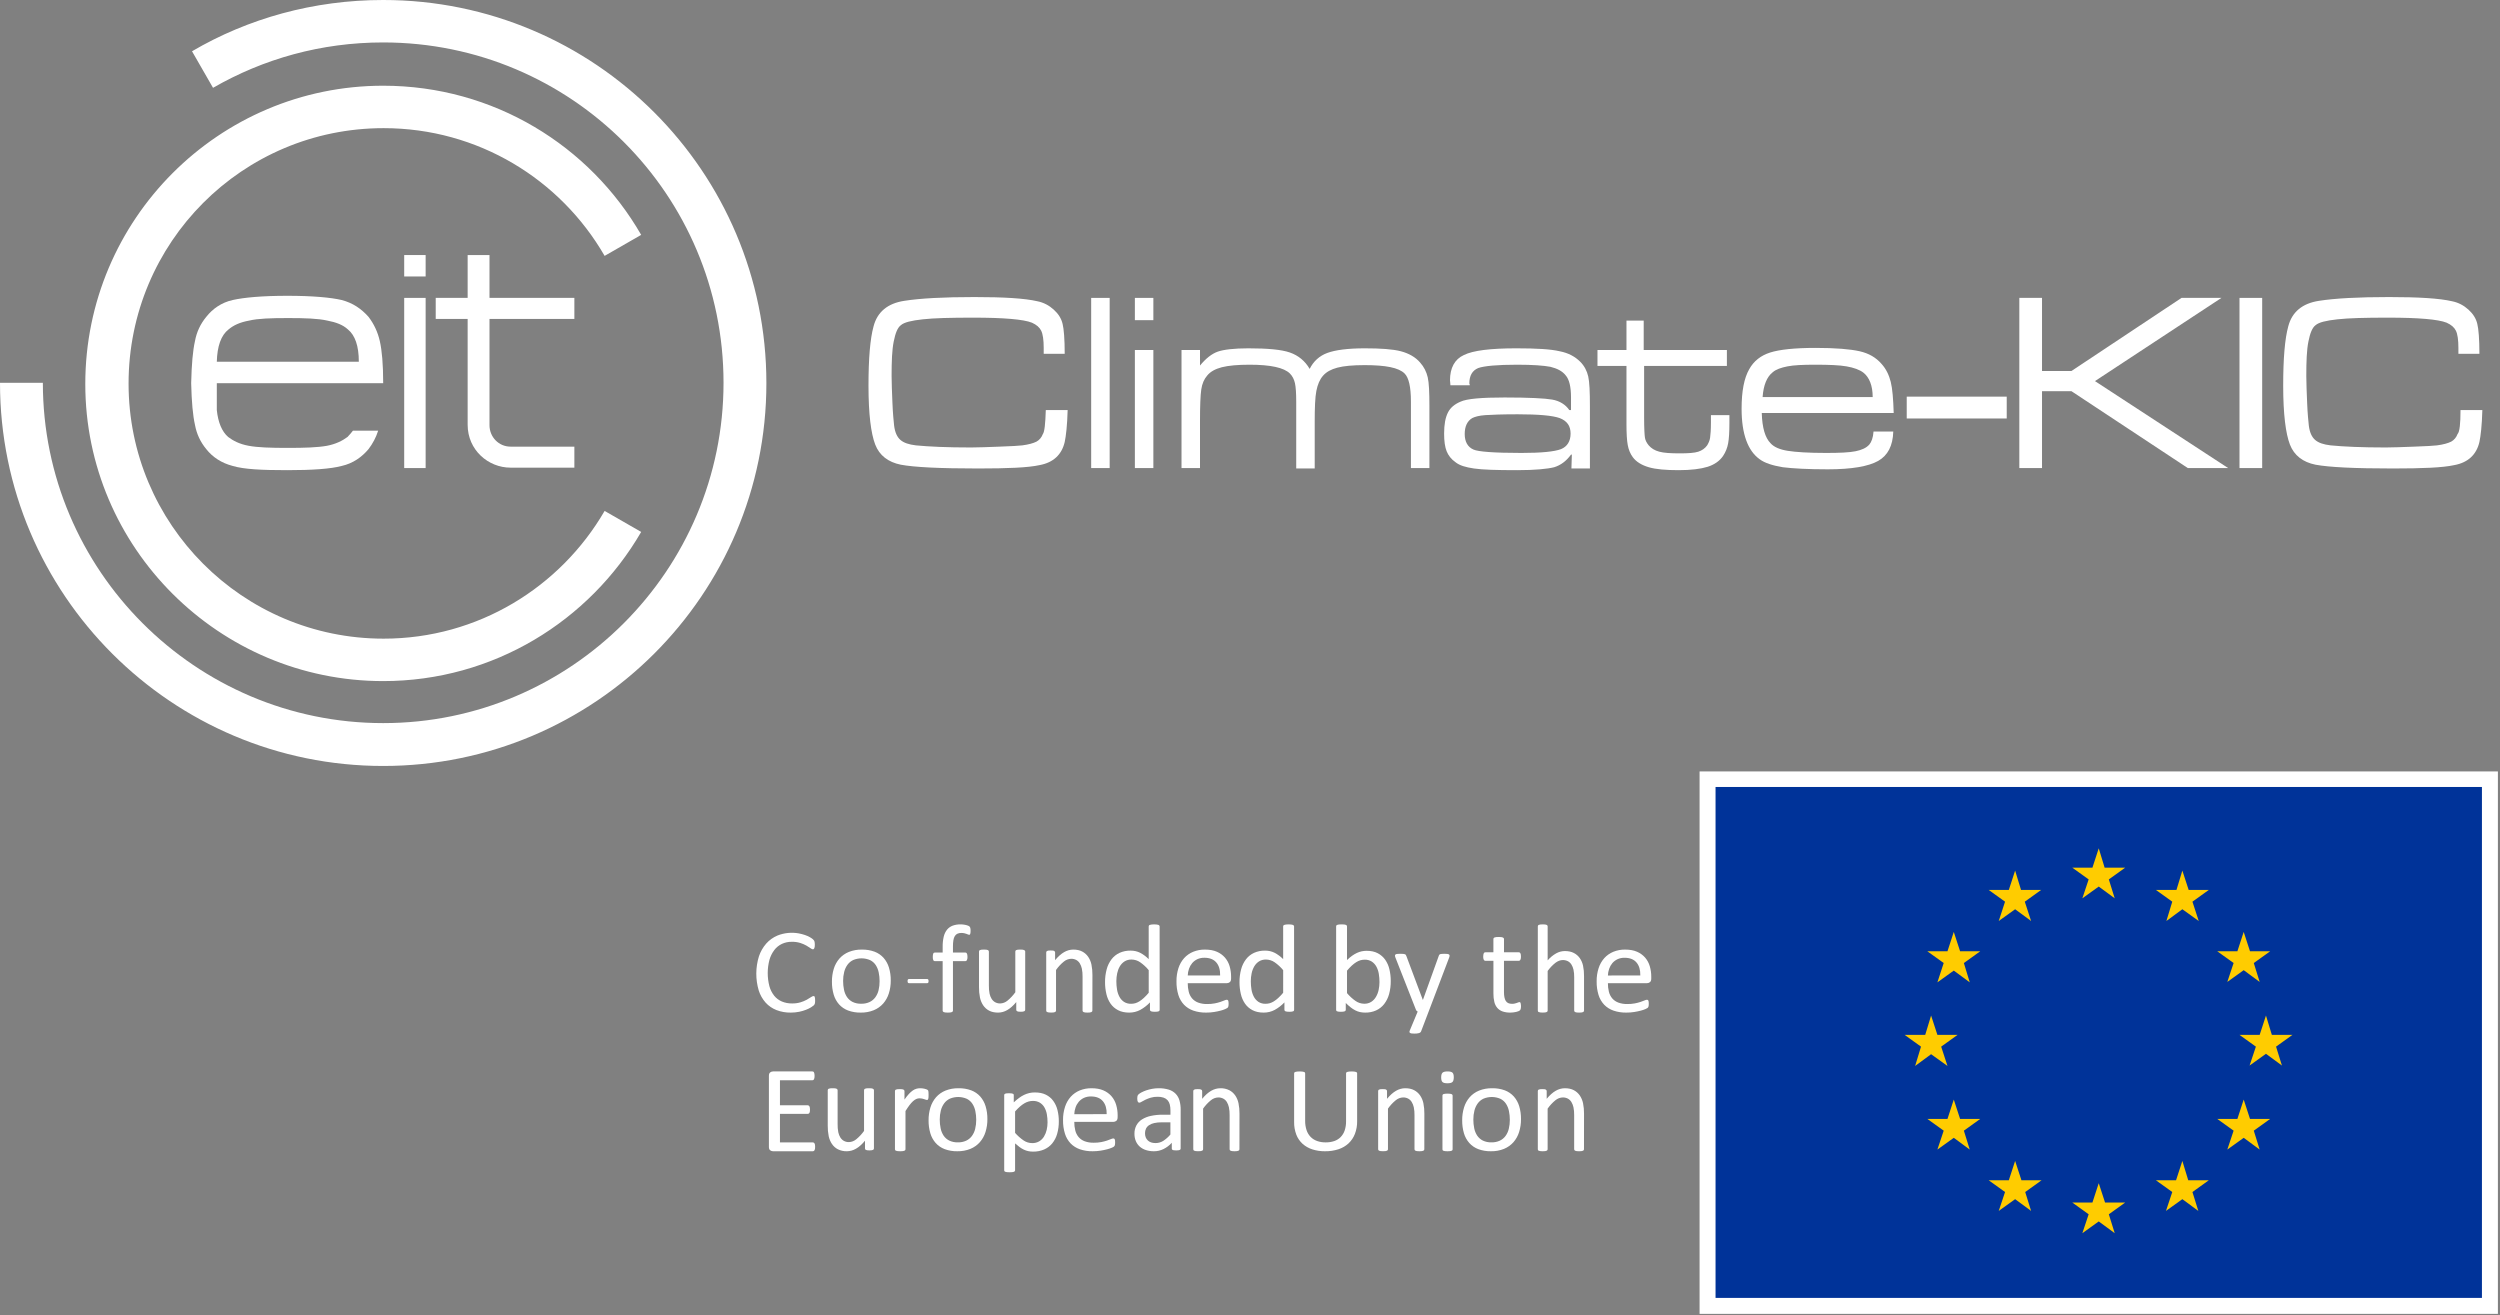 <?xml version="1.0" encoding="UTF-8"?>
<svg width="595px" height="313px" viewBox="0 0 595 313" version="1.1" xmlns="http://www.w3.org/2000/svg" xmlns:xlink="http://www.w3.org/1999/xlink">
    <rect x="0" y="0" width="595" height="313" fill="#808080" stroke="none"/>
    <!-- Generator: Sketch 57.1 (83088) - https://sketch.com -->
    <title>logo-white-wFlag-narrow</title>
    <desc>Created with Sketch.</desc>
    <g id="Page-1" stroke="none" stroke-width="1" fill="none" fill-rule="evenodd">
        <g id="logo-white-wFlag-narrow" fill-rule="nonzero">
            <g id="Group" fill="#FFFFFF">
                <path d="M91.2,162.1 C117.4,162.1 140.3,147.8 152.6,126.6 L143.9,121.6 C133.4,139.7 113.8,152 91.3,152 C57.7,152 30.6,124.7 30.6,91.3 C30.6,57.7 57.7,30.5 91.3,30.5 C113.8,30.5 133.4,42.7 143.9,60.9 L152.6,55.9 C140.4,34.7 117.5,20.4 91.2,20.4 C52.1,20.4 20.3,52.2 20.3,91.4 C20.3,130.3 52.1,162.1 91.2,162.1 Z" id="Path"></path>
                <g>
                    <rect id="Rectangle" x="96.2" y="60.7" width="5.1" height="5.1"></rect>
                    <rect id="Rectangle" x="96.2" y="70.9" width="5.1" height="40.5"></rect>
                    <path d="M111.4,60.7 L116.5,60.7 L116.5,70.9 L136.7,70.9 L136.7,75.9 L116.5,75.9 L116.5,101.2 C116.5,104 118.7,106.3 121.5,106.3 L136.7,106.3 L136.7,111.3 L121.5,111.3 C116.2,111.3 111.3,107.1 111.3,101.1 L111.3,75.9 L103.7,75.9 L103.7,70.9 L111.3,70.9 L111.3,60.7 L111.4,60.7 Z" id="Path"></path>
                    <path d="M85.4,86.1 L51.6,86.1 C51.7,82.4 52.6,79.8 54.4,78.4 C55.6,77.4 57.1,76.7 59.3,76.3 C61.4,75.8 64.4,75.7 68.6,75.7 C72.6,75.7 75.7,75.8 77.9,76.3 C80,76.7 81.6,77.3 82.8,78.4 C84.5,79.8 85.4,82.3 85.4,86.1 Z M51.6,91.2 L91.2,91.2 C91.2,86.7 90.9,83.4 90.4,81.2 C89.9,79 89,77.1 87.7,75.4 C86,73.5 84,72.1 81.3,71.4 C78.7,70.8 74.4,70.4 68.4,70.4 C62.4,70.4 58.1,70.8 55.4,71.4 C52.7,72 50.6,73.5 49.1,75.4 C47.7,77.1 46.8,79 46.4,81.2 C45.9,83.4 45.6,86.7 45.5,91.2 C45.6,95.6 45.9,98.9 46.4,101.1 C46.8,103.3 47.7,105.2 49.1,106.9 C50.6,108.8 52.7,110.2 55.4,110.9 C58.1,111.7 62.3,111.9 68.4,111.9 C74.3,111.9 78.7,111.6 81.3,110.9 C84,110.3 86.1,108.8 87.7,106.9 C88.7,105.6 89.5,104.1 90,102.5 L84,102.5 C83.6,103 83.2,103.5 82.7,104 C81.5,104.9 79.9,105.7 77.8,106.1 C75.6,106.5 72.5,106.6 68.5,106.6 C64.4,106.6 61.3,106.5 59.2,106.1 C57,105.7 55.5,104.9 54.3,104 C52.8,102.7 51.9,100.5 51.6,97.6 C51.6,95.6 51.6,93.3 51.6,91.2 Z" id="Shape"></path>
                    <path d="M91.2,182.3 C141.5,182.3 182.4,141.5 182.4,91.2 C182.4,40.8 141.5,0 91.2,0 C74.6,0 59,4.4 45.7,12.2 L50.7,20.9 C62.7,14 76.4,10.1 91.2,10.1 C136,10.1 172.2,46.4 172.2,91.1 C172.2,135.7 135.9,172.1 91.2,172.1 C46.5,172.1 10.2,135.7 10.2,91.1 L0,91.1 C0,141.5 40.9,182.3 91.2,182.3 Z" id="Path"></path>
                    <g transform="translate(206, 70)">
                        <path d="M42.9,27.6 L48.1,27.6 C48,31.3 47.7,33.8 47.4,35.2 C46.7,38.2 44.7,40.1 41.4,40.7 C38.7,41.3 33.8,41.5 26.8,41.5 C17.7,41.5 11.6,41.2 8.4,40.6 C5.4,40 3.3,38.4 2.3,35.8 C1.3,33.2 0.7,28.6 0.7,21.8 C0.7,15.3 1.1,10.6 1.9,7.7 C2.8,4.2 5.3,2.2 9.2,1.6 C13,1 18.6,0.7 25.9,0.7 C32.9,0.7 37.9,1 40.9,1.7 C42.4,2 43.7,2.7 44.8,3.7 C45.9,4.7 46.6,5.8 46.9,7.1 C47.2,8.3 47.4,10.7 47.4,14.2 L42.4,14.2 C42.4,13.5 42.4,13 42.4,12.8 C42.4,10.9 42.2,9.5 41.8,8.7 C41.4,7.9 40.7,7.3 39.6,6.8 C37.6,6 32.9,5.6 25.6,5.6 C20.3,5.6 16.3,5.7 13.6,6 C10.9,6.3 9.2,6.7 8.4,7.4 C7.6,8 7.1,9.3 6.7,11.3 C6.3,13.3 6.2,16 6.2,19.5 C6.2,21.2 6.3,23.3 6.4,25.9 C6.5,28.5 6.7,30.3 6.8,31.3 C7,32.9 7.5,34 8.3,34.7 C9.1,35.4 10.3,35.8 12,36 C15.1,36.3 19.4,36.5 25.1,36.5 C26.8,36.5 29.1,36.4 31.9,36.3 C34.7,36.2 36.5,36.1 37.3,36 C38.8,35.8 39.9,35.5 40.7,35.1 C41.4,34.7 41.9,34.1 42.2,33.3 C42.6,32.8 42.8,30.8 42.9,27.6 Z" id="Path"></path>
                        <polygon id="Path" points="53.7 0.9 58.1 0.9 58.1 41.4 53.7 41.4"></polygon>
                        <path d="M64.1,0.9 L68.5,0.9 L68.5,6.2 L64.1,6.2 L64.1,0.9 Z M64.1,13.3 L68.5,13.3 L68.5,41.4 L64.1,41.4 L64.1,13.3 Z" id="Shape"></path>
                        <path d="M75.1,13.3 L79.6,13.3 L79.6,17 C81,15.3 82.4,14.2 83.8,13.7 C85.2,13.2 87.7,12.9 91.1,12.9 C95.7,12.9 99,13.2 101,13.9 C103,14.6 104.6,15.9 105.7,17.8 C106.6,16 108,14.7 109.9,14 C111.8,13.3 114.8,12.9 118.8,12.9 C122.6,12.9 125.5,13.1 127.4,13.6 C129.3,14.1 130.9,15 132,16.3 C132.9,17.3 133.5,18.5 133.8,19.8 C134.1,21.1 134.2,23.4 134.2,26.6 L134.2,41.4 L129.8,41.4 L129.8,25.6 C129.8,22.1 129.3,19.9 128.3,18.9 C126.9,17.5 123.8,16.9 118.8,16.9 C116,16.9 113.8,17.1 112.3,17.5 C110.8,17.9 109.7,18.5 108.9,19.4 C108.1,20.3 107.6,21.5 107.3,23 C107,24.5 106.9,27 106.9,30.4 L106.9,41.5 L102.5,41.5 L102.5,25.6 C102.5,23.6 102.4,22.1 102.2,21.2 C102,20.3 101.6,19.5 101,18.9 C99.6,17.5 96.4,16.8 91.4,16.8 C88.6,16.8 86.4,17 84.8,17.4 C83.3,17.8 82.1,18.4 81.3,19.4 C80.6,20.2 80.1,21.3 79.9,22.7 C79.7,24.1 79.6,26.6 79.6,30.3 L79.6,41.4 L75.2,41.4 L75.2,13.3 L75.1,13.3 Z" id="Path"></path>
                        <path d="M143.8,21.7 L139.2,21.7 C139.2,21.2 139.1,20.8 139.1,20.5 C139.1,17.6 140.2,15.5 142.4,14.5 C144.6,13.4 148.8,12.9 154.9,12.9 C159.7,12.9 163.1,13.1 165.2,13.6 C167.3,14 168.9,14.9 170.1,16.1 C171.1,17.1 171.7,18.3 172,19.6 C172.3,20.9 172.4,23.3 172.4,26.7 L172.4,41.5 L168,41.5 L168.1,38.2 L167.9,38.2 C166.8,39.7 165.5,40.7 163.9,41.2 C162.3,41.6 159.4,41.9 155.1,41.9 C150.2,41.9 146.8,41.8 144.8,41.5 C142.8,41.2 141.4,40.8 140.4,40 C139.4,39.3 138.7,38.4 138.3,37.4 C137.9,36.4 137.7,35 137.7,33.2 C137.7,31 138,29.4 138.6,28.2 C139.2,27 140.2,26.2 141.6,25.6 C143.1,24.9 146.6,24.6 152.1,24.6 C157.9,24.6 161.7,24.8 163.4,25.1 C165.2,25.4 166.6,26.3 167.5,27.6 L167.9,27.6 L167.9,24.6 C167.9,22.1 167.5,20.3 166.6,19.3 C165.8,18.3 164.6,17.7 163,17.3 C161.4,17 158.8,16.8 155.1,16.8 C150.3,16.8 147.2,17.1 145.8,17.6 C144.4,18.2 143.7,19.4 143.7,21.3 C143.8,21.4 143.8,21.6 143.8,21.7 Z M155.2,28.6 C151.5,28.6 149,28.7 147.5,28.8 C146,28.9 145,29.2 144.4,29.5 C143.2,30.2 142.6,31.5 142.6,33.3 C142.6,35.1 143.3,36.4 144.7,37 C145.8,37.5 149.6,37.8 156.1,37.8 C160.8,37.8 163.9,37.5 165.5,36.9 C167,36.3 167.8,35 167.8,33.2 C167.8,31.4 167,30.2 165.2,29.5 C163.5,28.9 160.2,28.6 155.2,28.6 Z" id="Shape"></path>
                        <path d="M180.8,6.3 L185.2,6.3 L185.2,13.3 L205,13.3 L205,17.1 L185.3,17.1 L185.3,29.3 C185.3,32 185.4,33.6 185.5,34.2 C185.6,34.8 185.9,35.4 186.4,36 C187,36.7 187.8,37.2 188.9,37.5 C190,37.8 191.6,37.9 193.8,37.9 C195.8,37.9 197.3,37.8 198.2,37.5 C199.1,37.2 199.8,36.7 200.3,36 C200.6,35.5 200.9,34.9 201,34.2 C201.1,33.5 201.2,32.3 201.2,30.6 L201.2,28.8 L205.6,28.8 L205.6,30.6 C205.6,32.8 205.5,34.4 205.3,35.5 C205.1,36.6 204.7,37.6 204.1,38.5 C203.3,39.7 202,40.6 200.4,41.1 C198.8,41.6 196.5,41.9 193.5,41.9 C190.5,41.9 188.1,41.7 186.4,41.2 C184.7,40.7 183.4,39.9 182.6,38.8 C182,38 181.6,37 181.4,35.9 C181.2,34.8 181.1,33.2 181.1,30.9 L181.1,17.1 L174.2,17.1 L174.2,13.3 L181.1,13.3 L181.1,6.3 L180.8,6.3 Z" id="Path"></path>
                        <path d="M239.9,32.7 L244.6,32.7 C244.5,36.1 243.3,38.4 241,39.7 C238.7,41 234.7,41.7 229,41.7 C224.3,41.7 220.7,41.5 218.3,41.2 C215.9,40.8 214,40.2 212.8,39.3 C210,37.3 208.5,33.3 208.5,27.3 C208.5,23.1 209.1,20 210.3,17.9 C211.4,15.9 213.1,14.6 215.3,13.9 C217.5,13.2 221.1,12.8 226.1,12.8 C230.9,12.8 234.4,13.1 236.6,13.6 C238.8,14.1 240.5,15.1 241.8,16.6 C242.9,17.8 243.6,19.3 244,20.9 C244.4,22.5 244.6,25 244.7,28.3 L213.3,28.3 C213.4,31.8 214.1,34.2 215.4,35.5 C216.2,36.4 217.6,37 219.5,37.3 C221.4,37.6 224.4,37.8 228.6,37.8 C231.8,37.8 234.1,37.7 235.6,37.4 C237.1,37.1 238.2,36.6 238.9,35.8 C239.4,35.2 239.8,34.2 239.9,32.7 Z M239.7,24.5 C239.7,21.8 238.9,19.8 237.5,18.7 C236.6,18 235.2,17.5 233.5,17.2 C231.8,16.9 229.3,16.8 226,16.8 C223.1,16.8 220.9,16.9 219.4,17.2 C217.9,17.5 216.7,17.9 215.9,18.6 C214.5,19.7 213.7,21.7 213.5,24.5 L239.7,24.5 L239.7,24.5 Z" id="Shape"></path>
                        <polygon id="Path" points="247.8 24.4 271.6 24.4 271.6 29.6 247.8 29.6"></polygon>
                        <polygon id="Path" points="274.6 0.9 280 0.9 280 18.3 287 18.3 313.2 0.9 322.7 0.9 292.6 20.7 324.3 41.4 314.7 41.4 287 23.1 280 23.1 280 41.4 274.6 41.4"></polygon>
                        <polygon id="Path" points="327 0.9 332.4 0.9 332.4 41.4 327 41.4"></polygon>
                        <path d="M379.6,27.6 L384.8,27.6 C384.7,31.3 384.4,33.8 384.1,35.2 C383.4,38.2 381.4,40.1 378.1,40.7 C375.4,41.3 370.5,41.5 363.5,41.5 C354.4,41.5 348.3,41.2 345.1,40.6 C342.1,40 340,38.4 339,35.8 C338,33.2 337.4,28.6 337.4,21.8 C337.4,15.3 337.8,10.6 338.6,7.7 C339.5,4.2 342,2.2 345.9,1.6 C349.7,1 355.3,0.7 362.6,0.7 C369.6,0.7 374.6,1 377.6,1.7 C379.1,2 380.4,2.7 381.5,3.7 C382.6,4.7 383.3,5.8 383.6,7.1 C383.9,8.3 384.1,10.7 384.1,14.2 L379.1,14.2 C379.1,13.5 379.1,13 379.1,12.8 C379.1,10.9 378.9,9.5 378.5,8.7 C378.1,7.9 377.4,7.3 376.3,6.8 C374.3,6 369.6,5.6 362.3,5.6 C357,5.6 353,5.7 350.3,6 C347.6,6.3 345.9,6.7 345.1,7.4 C344.3,8 343.8,9.3 343.4,11.3 C343,13.3 342.9,16 342.9,19.5 C342.9,21.2 343,23.3 343.1,25.9 C343.2,28.5 343.4,30.3 343.5,31.3 C343.7,32.9 344.2,34 345,34.7 C345.8,35.4 347,35.8 348.7,36 C351.8,36.3 356.1,36.5 361.8,36.5 C363.5,36.5 365.8,36.4 368.6,36.3 C371.4,36.2 373.2,36.1 374,36 C375.5,35.8 376.6,35.5 377.4,35.1 C378.1,34.7 378.6,34.1 378.9,33.3 C379.4,32.8 379.6,30.8 379.6,27.6 Z" id="Path"></path>
                    </g>
                </g>
            </g>
            <g id="Group" transform="translate(180, 220)" fill="#FFFFFF">
                <path d="M14,52.957 C14.001,53.112 13.991,53.266 13.97,53.42 C13.955,53.535 13.919,53.647 13.863,53.75 C13.822,53.827 13.761,53.892 13.687,53.94 C13.62,53.98 13.543,54.001 13.464,54 L3.976,54 C3.734,53.998 3.5,53.917 3.311,53.771 C3.104,53.621 3,53.354 3,52.972 L3,36.028 C3,35.647 3.104,35.38 3.311,35.229 C3.5,35.083 3.734,35.002 3.976,35 L13.358,35 C13.436,34.999 13.513,35.02 13.579,35.06 C13.65,35.107 13.704,35.173 13.735,35.25 C13.781,35.356 13.814,35.467 13.833,35.58 C13.861,35.743 13.874,35.908 13.872,36.073 C13.873,36.227 13.86,36.382 13.833,36.535 C13.815,36.646 13.782,36.755 13.735,36.858 C13.702,36.932 13.648,36.996 13.579,37.042 C13.513,37.081 13.436,37.101 13.358,37.1 L5.628,37.1 L5.628,43.061 L12.259,43.061 C12.338,43.061 12.415,43.084 12.48,43.127 C12.55,43.175 12.608,43.238 12.648,43.311 C12.701,43.412 12.734,43.521 12.746,43.634 C12.769,43.795 12.78,43.957 12.778,44.119 C12.78,44.269 12.769,44.419 12.746,44.567 C12.733,44.675 12.699,44.78 12.648,44.877 C12.61,44.947 12.551,45.005 12.48,45.044 C12.412,45.079 12.336,45.097 12.259,45.097 L5.628,45.097 L5.628,51.894 L13.464,51.894 C13.543,51.893 13.62,51.913 13.687,51.952 C13.759,52 13.819,52.063 13.863,52.136 C13.92,52.236 13.956,52.346 13.97,52.459 C13.992,52.624 14.002,52.791 14,52.957 L14,52.957 Z" id="Path"></path>
                <path d="M27.996,53.321 C27.997,53.394 27.98,53.465 27.946,53.528 C27.901,53.594 27.84,53.644 27.769,53.674 C27.662,53.721 27.55,53.752 27.436,53.766 C27.269,53.789 27.101,53.799 26.933,53.797 C26.756,53.8 26.578,53.789 26.402,53.766 C26.289,53.753 26.179,53.722 26.074,53.674 C26.008,53.644 25.951,53.593 25.911,53.528 C25.882,53.464 25.868,53.393 25.87,53.321 L25.87,51.49 C25.144,52.363 24.426,52.999 23.716,53.398 C23.054,53.785 22.315,53.991 21.563,53.998 C20.824,54.02 20.09,53.859 19.416,53.528 C18.859,53.242 18.376,52.811 18.008,52.275 C17.638,51.722 17.375,51.094 17.234,50.429 C17.065,49.588 16.987,48.729 17.002,47.869 L17.002,39.479 C16.999,39.407 17.016,39.335 17.051,39.273 C17.099,39.201 17.166,39.147 17.243,39.116 C17.36,39.063 17.484,39.032 17.611,39.022 C17.762,39.008 17.95,39 18.177,39 C18.403,39 18.594,39.008 18.744,39.022 C18.868,39.031 18.99,39.063 19.105,39.116 C19.18,39.15 19.246,39.203 19.297,39.273 C19.335,39.333 19.355,39.406 19.353,39.479 L19.353,47.539 C19.339,48.191 19.394,48.844 19.516,49.483 C19.607,49.931 19.776,50.356 20.012,50.736 C20.228,51.074 20.518,51.349 20.855,51.535 C21.225,51.732 21.633,51.829 22.045,51.819 C22.679,51.801 23.292,51.564 23.794,51.142 C24.488,50.572 25.11,49.905 25.644,49.16 L25.644,39.479 C25.642,39.407 25.659,39.335 25.693,39.273 C25.741,39.201 25.808,39.147 25.884,39.116 C25.999,39.064 26.122,39.032 26.246,39.022 C26.391,39.008 26.583,39 26.824,39 C27.065,39 27.239,39.008 27.389,39.022 C27.512,39.03 27.632,39.062 27.744,39.116 C27.817,39.153 27.882,39.207 27.935,39.273 C27.979,39.331 28.002,39.404 28,39.479 L27.996,53.321 Z" id="Path"></path>
                <path d="M41,40.598 C41,40.822 41,41.011 40.985,41.166 C40.979,41.288 40.959,41.409 40.924,41.526 C40.9,41.601 40.861,41.669 40.809,41.727 C40.758,41.774 40.69,41.799 40.621,41.796 C40.518,41.791 40.417,41.767 40.323,41.727 C40.205,41.68 40.074,41.634 39.928,41.589 C39.783,41.544 39.618,41.5 39.434,41.457 C39.239,41.415 39.04,41.395 38.841,41.396 C38.585,41.397 38.331,41.451 38.096,41.553 C37.813,41.68 37.552,41.851 37.322,42.06 C37.01,42.344 36.727,42.658 36.477,42.999 C36.185,43.389 35.858,43.865 35.506,44.427 L35.506,53.524 C35.508,53.598 35.486,53.67 35.444,53.731 C35.392,53.796 35.324,53.846 35.246,53.876 C35.125,53.925 34.997,53.956 34.867,53.968 C34.661,53.991 34.454,54.002 34.247,54 C34.044,54.002 33.84,53.991 33.638,53.968 C33.505,53.955 33.375,53.924 33.25,53.876 C33.171,53.849 33.103,53.798 33.053,53.731 C33.016,53.668 32.998,53.596 33,53.524 L33,39.69 C32.998,39.619 33.014,39.548 33.045,39.484 C33.089,39.414 33.153,39.359 33.228,39.327 C33.338,39.276 33.457,39.244 33.578,39.233 C33.72,39.219 33.906,39.211 34.14,39.211 C34.374,39.211 34.548,39.219 34.695,39.233 C34.814,39.242 34.93,39.273 35.037,39.327 C35.107,39.364 35.167,39.418 35.212,39.484 C35.248,39.546 35.266,39.618 35.265,39.69 L35.265,41.703 C35.582,41.225 35.936,40.773 36.323,40.351 C36.603,40.044 36.914,39.769 37.252,39.529 C37.519,39.343 37.814,39.202 38.127,39.114 C38.412,39.038 38.706,39 39,39 C39.15,39 39.299,39.008 39.448,39.023 C39.625,39.039 39.8,39.067 39.973,39.106 C40.14,39.143 40.305,39.19 40.467,39.246 C40.579,39.279 40.684,39.332 40.777,39.402 C40.828,39.441 40.87,39.49 40.899,39.548 C40.923,39.605 40.94,39.664 40.952,39.725 C40.97,39.828 40.981,39.933 40.983,40.038 C40.997,40.176 41,40.362 41,40.598 Z" id="Path"></path>
                <path d="M54.999,46.351 C55.01,47.392 54.858,48.428 54.548,49.423 C54.275,50.311 53.817,51.135 53.202,51.842 C52.59,52.531 51.825,53.074 50.964,53.429 C49.975,53.826 48.914,54.019 47.846,53.998 C46.819,54.019 45.797,53.849 44.835,53.496 C44.012,53.186 43.279,52.686 42.696,52.04 C42.106,51.365 41.671,50.575 41.421,49.722 C41.128,48.717 40.986,47.675 41.001,46.631 C40.99,45.591 41.14,44.556 41.445,43.56 C41.714,42.672 42.169,41.848 42.782,41.141 C43.39,40.453 44.154,39.912 45.014,39.563 C46.006,39.17 47.07,38.979 48.14,39.002 C49.167,38.981 50.189,39.15 51.151,39.501 C51.973,39.813 52.706,40.313 53.288,40.958 C53.88,41.633 54.318,42.424 54.571,43.277 C54.869,44.275 55.013,45.311 54.999,46.351 Z M52.341,46.518 C52.344,45.814 52.273,45.113 52.128,44.424 C52.005,43.811 51.768,43.226 51.429,42.696 C51.104,42.197 50.649,41.792 50.111,41.52 C48.829,40.956 47.364,40.942 46.071,41.482 C45.53,41.737 45.063,42.121 44.713,42.597 C44.341,43.11 44.073,43.686 43.921,44.297 C43.742,45.002 43.655,45.725 43.661,46.451 C43.657,47.159 43.729,47.866 43.874,48.559 C43.996,49.172 44.236,49.756 44.58,50.281 C44.913,50.775 45.369,51.177 45.906,51.45 C46.55,51.757 47.261,51.906 47.977,51.882 C48.653,51.899 49.324,51.764 49.939,51.488 C50.481,51.235 50.95,50.854 51.304,50.38 C51.676,49.868 51.943,49.291 52.089,48.68 C52.261,47.972 52.346,47.246 52.341,46.518 L52.341,46.518 Z" id="Shape"></path>
                <path d="M71.999,46.848 C72.013,47.866 71.879,48.881 71.599,49.866 C71.37,50.686 70.97,51.458 70.421,52.14 C69.917,52.752 69.258,53.245 68.501,53.578 C67.68,53.926 66.782,54.1 65.877,54.085 C65.485,54.087 65.095,54.049 64.713,53.97 C64.35,53.892 64,53.772 63.67,53.613 C63.31,53.441 62.97,53.236 62.657,53.001 C62.321,52.754 61.965,52.464 61.59,52.13 L61.59,58.54 C61.592,58.611 61.569,58.681 61.526,58.74 C61.474,58.805 61.403,58.856 61.321,58.885 C61.195,58.93 61.063,58.959 60.929,58.971 C60.716,58.992 60.502,59.002 60.289,59 C60.078,59.002 59.868,58.992 59.66,58.971 C59.522,58.958 59.387,58.929 59.258,58.885 C59.175,58.858 59.103,58.807 59.055,58.74 C59.017,58.679 58.998,58.61 59,58.54 L59,40.637 C58.997,40.566 59.013,40.496 59.047,40.431 C59.092,40.369 59.158,40.322 59.236,40.296 C59.35,40.253 59.472,40.226 59.596,40.216 C59.743,40.203 59.916,40.196 60.129,40.196 C60.341,40.196 60.53,40.203 60.671,40.216 C60.793,40.227 60.912,40.254 61.025,40.296 C61.186,40.342 61.291,40.484 61.276,40.637 L61.276,42.361 C61.668,41.994 62.082,41.647 62.516,41.321 C62.89,41.042 63.292,40.797 63.718,40.588 C64.112,40.398 64.528,40.249 64.96,40.145 C65.399,40.046 65.85,39.997 66.302,40 C67.327,40 68.202,40.18 68.925,40.54 C69.637,40.895 70.242,41.404 70.685,42.022 C71.161,42.69 71.499,43.431 71.684,44.209 C71.897,45.075 72.003,45.96 71.999,46.848 Z M69.314,47.119 C69.317,46.482 69.264,45.846 69.154,45.217 C69.06,44.65 68.867,44.099 68.584,43.586 C68.334,43.13 67.962,42.739 67.502,42.447 C67.001,42.149 66.41,41.999 65.811,42.019 C65.474,42.019 65.138,42.065 64.816,42.155 C64.464,42.256 64.128,42.399 63.819,42.582 C63.44,42.807 63.086,43.065 62.761,43.351 C62.343,43.719 61.953,44.111 61.593,44.526 L61.593,49.626 C62.184,50.305 62.868,50.912 63.63,51.434 C64.213,51.834 64.923,52.054 65.654,52.061 C66.249,52.075 66.835,51.926 67.336,51.634 C67.811,51.343 68.201,50.952 68.474,50.495 C68.774,49.995 68.99,49.457 69.114,48.899 C69.248,48.313 69.315,47.717 69.314,47.119 L69.314,47.119 Z" id="Shape"></path>
                <path d="M85.992,45.915 C85.992,46.309 85.889,46.588 85.685,46.757 C85.49,46.919 85.24,47.007 84.983,47.006 L75.68,47.006 C75.671,47.695 75.751,48.383 75.918,49.054 C76.056,49.625 76.325,50.159 76.705,50.617 C77.089,51.063 77.584,51.407 78.144,51.618 C78.835,51.868 79.569,51.987 80.306,51.967 C80.909,51.976 81.511,51.924 82.103,51.813 C82.566,51.723 83.022,51.604 83.469,51.456 C83.852,51.325 84.167,51.206 84.414,51.1 C84.589,51.014 84.779,50.962 84.975,50.946 C85.044,50.945 85.112,50.963 85.172,50.998 C85.231,51.036 85.278,51.09 85.306,51.153 C85.342,51.245 85.366,51.342 85.378,51.44 C85.394,51.594 85.401,51.749 85.4,51.904 C85.401,52.018 85.396,52.132 85.384,52.246 C85.376,52.332 85.363,52.418 85.344,52.502 C85.331,52.575 85.304,52.644 85.266,52.708 C85.228,52.772 85.181,52.83 85.127,52.881 C84.969,52.993 84.798,53.084 84.617,53.155 C84.261,53.307 83.894,53.431 83.518,53.527 C83.003,53.661 82.481,53.77 81.954,53.853 C81.33,53.952 80.697,54.001 80.064,53.998 C79.025,54.018 77.991,53.858 77.01,53.527 C76.173,53.237 75.418,52.761 74.807,52.136 C74.182,51.471 73.72,50.679 73.456,49.817 C73.135,48.764 72.982,47.669 73.002,46.571 C72.988,45.499 73.15,44.431 73.481,43.407 C73.76,42.532 74.221,41.721 74.837,41.026 C75.426,40.376 76.158,39.862 76.98,39.523 C77.869,39.165 78.826,38.987 79.789,39.001 C80.897,39.001 81.841,39.173 82.623,39.517 C83.363,39.834 84.019,40.31 84.542,40.908 C85.053,41.509 85.429,42.207 85.646,42.956 C85.886,43.773 86.005,44.619 86,45.468 L85.992,45.915 Z M83.387,45.17 C83.417,43.856 83.114,42.825 82.479,42.078 C81.844,41.331 80.899,40.957 79.644,40.956 C79.061,40.943 78.483,41.063 77.955,41.304 C77.486,41.526 77.071,41.842 76.738,42.231 C76.404,42.631 76.147,43.086 75.981,43.574 C75.801,44.091 75.7,44.63 75.68,45.174 L83.387,45.17 Z" id="Shape"></path>
                <path d="M100.994,53.346 C101.002,53.451 100.957,53.554 100.876,53.619 C100.778,53.689 100.666,53.735 100.549,53.755 C100.349,53.791 100.145,53.807 99.942,53.802 C99.735,53.806 99.528,53.79 99.324,53.755 C99.203,53.739 99.087,53.693 98.989,53.619 C98.916,53.549 98.878,53.448 98.886,53.346 L98.886,51.982 C98.329,52.596 97.665,53.1 96.928,53.468 C96.217,53.82 95.436,54.002 94.645,54 C93.997,54.007 93.351,53.912 92.732,53.717 C92.197,53.55 91.7,53.274 91.273,52.906 C90.869,52.548 90.548,52.103 90.335,51.602 C90.105,51.046 89.991,50.447 90.001,49.843 C89.983,49.144 90.142,48.453 90.464,47.835 C90.78,47.258 91.235,46.772 91.786,46.424 C92.44,46.02 93.158,45.735 93.908,45.582 C94.833,45.386 95.776,45.292 96.721,45.303 L98.566,45.303 L98.566,44.241 C98.572,43.772 98.517,43.305 98.402,42.851 C98.308,42.476 98.127,42.13 97.874,41.842 C97.613,41.563 97.288,41.355 96.928,41.236 C96.467,41.087 95.984,41.018 95.5,41.031 C94.949,41.024 94.401,41.097 93.87,41.25 C93.437,41.378 93.015,41.541 92.606,41.735 C92.243,41.913 91.94,42.075 91.696,42.222 C91.535,42.337 91.349,42.412 91.154,42.441 C91.079,42.442 91.007,42.421 90.944,42.379 C90.881,42.332 90.829,42.27 90.793,42.199 C90.743,42.102 90.711,41.997 90.697,41.89 C90.651,41.552 90.658,41.209 90.719,40.874 C90.762,40.714 90.85,40.569 90.972,40.457 C91.182,40.273 91.415,40.118 91.665,39.994 C92.028,39.801 92.406,39.639 92.796,39.509 C93.253,39.355 93.72,39.234 94.193,39.146 C94.699,39.049 95.212,39.001 95.726,39.002 C96.557,38.984 97.385,39.096 98.182,39.334 C98.794,39.522 99.352,39.859 99.807,40.315 C100.235,40.764 100.548,41.313 100.717,41.914 C100.916,42.64 101.011,43.391 100.999,44.144 L100.994,53.346 Z M98.555,47.113 L96.457,47.113 C95.867,47.105 95.278,47.163 94.701,47.288 C94.262,47.38 93.843,47.554 93.466,47.802 C93.159,48.006 92.91,48.288 92.744,48.621 C92.585,48.965 92.506,49.341 92.514,49.721 C92.514,50.429 92.734,50.995 93.176,51.421 C93.618,51.846 94.235,52.056 95.029,52.05 C95.66,52.053 96.281,51.88 96.822,51.549 C97.471,51.129 98.055,50.613 98.555,50.018 L98.555,47.113 Z" id="Shape"></path>
                <path d="M114.987,53.524 C114.989,53.598 114.969,53.67 114.929,53.73 C114.881,53.796 114.817,53.846 114.744,53.876 C114.631,53.925 114.512,53.956 114.39,53.968 C114.202,53.991 114.012,54.002 113.823,54 C113.629,54.002 113.436,53.991 113.245,53.968 C113.123,53.956 113.004,53.925 112.891,53.876 C112.818,53.846 112.754,53.796 112.706,53.73 C112.666,53.67 112.646,53.598 112.649,53.524 L112.649,45.424 C112.664,44.784 112.607,44.145 112.479,43.52 C112.382,43.075 112.214,42.651 111.982,42.268 C111.77,41.926 111.479,41.65 111.138,41.47 C110.764,41.278 110.354,41.183 109.94,41.193 C109.303,41.211 108.687,41.448 108.182,41.869 C107.486,42.435 106.866,43.102 106.338,43.851 L106.338,53.518 C106.34,53.591 106.32,53.664 106.282,53.724 C106.232,53.789 106.169,53.839 106.097,53.87 C105.983,53.919 105.863,53.95 105.741,53.962 C105.549,53.985 105.356,53.996 105.163,53.993 C104.974,53.995 104.784,53.985 104.595,53.962 C104.472,53.949 104.35,53.918 104.234,53.87 C104.161,53.843 104.096,53.792 104.051,53.724 C104.016,53.662 103.998,53.59 104,53.518 L104,39.693 C103.998,39.621 104.013,39.55 104.042,39.486 C104.084,39.416 104.143,39.362 104.214,39.33 C104.317,39.278 104.427,39.246 104.539,39.236 C104.672,39.222 104.847,39.214 105.065,39.214 C105.283,39.214 105.445,39.222 105.581,39.236 C105.692,39.244 105.801,39.276 105.9,39.33 C105.966,39.366 106.022,39.42 106.063,39.486 C106.098,39.548 106.115,39.62 106.113,39.693 L106.113,41.523 C106.832,40.651 107.549,40.013 108.263,39.608 C108.928,39.217 109.673,39.009 110.43,39.002 C111.17,38.978 111.906,39.139 112.58,39.472 C113.136,39.761 113.619,40.191 113.99,40.724 C114.361,41.273 114.624,41.898 114.763,42.561 C114.932,43.391 115.011,44.239 114.999,45.089 L114.987,53.524 Z" id="Path"></path>
                <path d="M142.999,46.84 C143.017,47.872 142.837,48.899 142.468,49.871 C142.142,50.717 141.625,51.486 140.952,52.127 C140.274,52.754 139.454,53.23 138.553,53.522 C137.518,53.853 136.43,54.015 135.337,53.999 C134.317,54.01 133.303,53.859 132.338,53.551 C131.471,53.272 130.679,52.822 130.015,52.231 C129.348,51.618 128.838,50.872 128.523,50.049 C128.158,49.078 127.982,48.054 128.002,47.024 L128.002,35.46 C128,35.389 128.021,35.319 128.063,35.259 C128.117,35.193 128.193,35.145 128.279,35.122 C128.409,35.082 128.543,35.053 128.679,35.036 C128.892,35.009 129.107,34.997 129.323,35.001 C129.532,34.998 129.742,35.01 129.949,35.036 C130.088,35.052 130.225,35.081 130.357,35.122 C130.44,35.146 130.512,35.194 130.564,35.259 C130.606,35.318 130.628,35.388 130.626,35.46 L130.626,46.725 C130.611,47.49 130.725,48.253 130.965,48.985 C131.16,49.583 131.493,50.134 131.941,50.599 C132.368,51.027 132.895,51.357 133.48,51.563 C134.127,51.788 134.813,51.898 135.503,51.887 C136.202,51.898 136.898,51.791 137.556,51.572 C138.137,51.372 138.659,51.046 139.079,50.621 C139.513,50.167 139.838,49.632 140.032,49.051 C140.265,48.342 140.377,47.602 140.363,46.86 L140.363,35.46 C140.362,35.389 140.384,35.319 140.426,35.259 C140.479,35.193 140.555,35.145 140.64,35.122 C140.773,35.082 140.909,35.053 141.048,35.036 C141.259,35.009 141.472,34.997 141.686,35.001 C141.895,34.998 142.105,35.009 142.312,35.036 C142.448,35.052 142.582,35.081 142.712,35.122 C142.796,35.148 142.871,35.195 142.928,35.259 C142.974,35.317 142.998,35.388 142.997,35.46 L142.999,46.84 Z" id="Path"></path>
                <path d="M158.989,53.524 C158.991,53.598 158.971,53.67 158.931,53.73 C158.882,53.796 158.818,53.846 158.746,53.876 C158.632,53.925 158.513,53.956 158.392,53.968 C158.203,53.991 158.013,54.002 157.824,54 C157.631,54.002 157.438,53.991 157.246,53.968 C157.124,53.956 157.005,53.925 156.892,53.876 C156.819,53.846 156.755,53.796 156.707,53.73 C156.667,53.67 156.647,53.598 156.65,53.524 L156.65,45.423 C156.665,44.783 156.607,44.144 156.48,43.519 C156.383,43.073 156.215,42.649 155.982,42.266 C155.772,41.924 155.481,41.648 155.14,41.468 C154.765,41.276 154.355,41.181 153.94,41.19 C153.303,41.209 152.687,41.446 152.181,41.867 C151.486,42.433 150.865,43.1 150.337,43.849 L150.337,53.517 C150.339,53.591 150.32,53.664 150.281,53.724 C150.231,53.789 150.168,53.839 150.096,53.87 C149.982,53.919 149.862,53.95 149.74,53.962 C149.548,53.985 149.355,53.996 149.162,53.993 C148.972,53.995 148.783,53.985 148.594,53.962 C148.471,53.949 148.349,53.918 148.233,53.87 C148.16,53.842 148.096,53.792 148.049,53.724 C148.015,53.662 147.998,53.59 148,53.517 L148,39.69 C147.998,39.619 148.012,39.548 148.041,39.484 C148.082,39.414 148.142,39.36 148.213,39.327 C148.315,39.276 148.425,39.244 148.538,39.233 C148.671,39.219 148.846,39.211 149.064,39.211 C149.282,39.211 149.444,39.219 149.58,39.233 C149.691,39.241 149.8,39.273 149.899,39.327 C149.965,39.364 150.021,39.417 150.063,39.484 C150.097,39.546 150.114,39.618 150.112,39.69 L150.112,41.521 C150.832,40.649 151.548,40.011 152.262,39.606 C152.928,39.215 153.673,39.007 154.43,39 C155.28,39 155.998,39.157 156.579,39.47 C157.135,39.759 157.619,40.188 157.99,40.722 C158.361,41.271 158.625,41.896 158.765,42.559 C158.932,43.389 159.011,44.238 158.999,45.088 L158.989,53.524 Z" id="Path"></path>
                <path d="M166,36.394 C166,36.946 165.892,37.321 165.677,37.521 C165.462,37.722 165.066,37.82 164.481,37.82 C163.897,37.82 163.526,37.722 163.315,37.53 C163.105,37.338 163,36.968 163,36.426 C163,35.884 163.108,35.5 163.323,35.301 C163.538,35.102 163.934,35 164.519,35 C165.103,35 165.474,35.099 165.686,35.29 C165.898,35.482 166,35.852 166,36.394 Z M165.722,53.558 C165.724,53.627 165.704,53.694 165.664,53.75 C165.613,53.81 165.547,53.856 165.472,53.885 C165.355,53.93 165.231,53.959 165.105,53.971 C164.906,53.992 164.706,54.002 164.507,54 C164.31,54.002 164.114,53.992 163.919,53.971 C163.791,53.958 163.666,53.93 163.546,53.885 C163.47,53.86 163.403,53.813 163.356,53.75 C163.32,53.692 163.302,53.626 163.305,53.558 L163.305,40.728 C163.305,40.662 163.322,40.598 163.356,40.542 C163.401,40.475 163.468,40.424 163.546,40.397 C163.666,40.353 163.791,40.324 163.919,40.312 C164.114,40.29 164.31,40.281 164.507,40.283 C164.706,40.281 164.906,40.29 165.105,40.312 C165.231,40.324 165.354,40.352 165.472,40.397 C165.548,40.428 165.614,40.478 165.664,40.542 C165.701,40.597 165.722,40.661 165.722,40.728 L165.722,53.558 Z" id="Shape"></path>
                <path d="M181.999,46.351 C182.01,47.392 181.857,48.428 181.547,49.423 C181.274,50.311 180.816,51.135 180.202,51.842 C179.59,52.531 178.824,53.074 177.963,53.43 C176.975,53.826 175.913,54.019 174.845,53.998 C173.818,54.019 172.796,53.849 171.834,53.496 C171.012,53.185 170.279,52.686 169.696,52.04 C169.105,51.366 168.67,50.575 168.419,49.722 C168.127,48.717 167.987,47.675 168.001,46.631 C167.99,45.591 168.139,44.556 168.443,43.56 C168.713,42.672 169.168,41.848 169.78,41.141 C170.39,40.453 171.155,39.913 172.015,39.563 C173.006,39.17 174.07,38.979 175.139,39.002 C176.166,38.98 177.188,39.15 178.15,39.501 C178.973,39.813 179.706,40.313 180.289,40.958 C180.881,41.633 181.319,42.424 181.573,43.277 C181.87,44.275 182.013,45.311 181.999,46.351 Z M179.34,46.518 C179.344,45.814 179.272,45.113 179.126,44.424 C179.004,43.811 178.768,43.225 178.429,42.696 C178.103,42.198 177.648,41.792 177.111,41.52 C175.829,40.956 174.363,40.942 173.07,41.482 C172.529,41.738 172.062,42.121 171.71,42.597 C171.339,43.11 171.07,43.687 170.918,44.297 C170.739,45.001 170.651,45.725 170.658,46.451 C170.654,47.159 170.726,47.866 170.871,48.56 C170.993,49.171 171.233,49.755 171.576,50.281 C171.909,50.774 172.366,51.176 172.902,51.45 C173.546,51.757 174.258,51.906 174.975,51.882 C175.651,51.899 176.322,51.764 176.936,51.488 C177.478,51.235 177.948,50.854 178.302,50.38 C178.674,49.868 178.941,49.291 179.087,48.68 C179.26,47.972 179.345,47.246 179.34,46.518 L179.34,46.518 Z" id="Shape"></path>
                <path d="M196.988,53.524 C196.991,53.597 196.971,53.67 196.932,53.73 C196.883,53.795 196.819,53.845 196.747,53.876 C196.633,53.925 196.514,53.956 196.392,53.968 C196.204,53.991 196.014,54.002 195.825,54 C195.632,54.002 195.439,53.991 195.247,53.968 C195.126,53.956 195.006,53.925 194.893,53.876 C194.821,53.846 194.757,53.796 194.708,53.73 C194.669,53.67 194.649,53.597 194.652,53.524 L194.652,45.423 C194.666,44.783 194.609,44.144 194.481,43.519 C194.384,43.073 194.216,42.649 193.985,42.266 C193.773,41.924 193.482,41.649 193.141,41.468 C192.767,41.276 192.356,41.181 191.942,41.19 C191.304,41.209 190.689,41.446 190.183,41.867 C189.486,42.435 188.865,43.104 188.336,43.855 L188.336,53.524 C188.338,53.597 188.318,53.67 188.279,53.73 C188.231,53.796 188.167,53.846 188.094,53.876 C187.981,53.925 187.862,53.956 187.74,53.968 C187.548,53.991 187.355,54.002 187.162,54 C186.973,54.002 186.784,53.991 186.596,53.968 C186.472,53.955 186.35,53.924 186.233,53.876 C186.16,53.849 186.096,53.798 186.049,53.73 C186.015,53.668 185.998,53.596 186,53.524 L186,39.69 C185.998,39.619 186.012,39.548 186.042,39.484 C186.083,39.414 186.142,39.359 186.213,39.327 C186.315,39.276 186.425,39.244 186.538,39.233 C186.671,39.219 186.846,39.211 187.064,39.211 C187.282,39.211 187.444,39.219 187.581,39.233 C187.692,39.241 187.8,39.273 187.899,39.327 C187.965,39.363 188.022,39.417 188.063,39.484 C188.098,39.546 188.115,39.618 188.113,39.69 L188.113,41.521 C188.831,40.649 189.547,40.011 190.262,39.606 C190.928,39.215 191.673,39.007 192.43,39 C193.281,39 193.997,39.157 194.579,39.47 C195.135,39.759 195.619,40.188 195.99,40.722 C196.361,41.271 196.624,41.896 196.764,42.559 C196.933,43.389 197.012,44.238 196.999,45.088 L196.988,53.524 Z" id="Path"></path>
                <path d="M14,18.147 C14,18.3 14,18.439 13.985,18.548 C13.977,18.65 13.959,18.75 13.933,18.849 C13.91,18.929 13.878,19.006 13.836,19.078 C13.777,19.167 13.706,19.249 13.626,19.322 C13.432,19.486 13.223,19.632 13.001,19.76 C12.624,19.985 12.227,20.177 11.815,20.333 C11.289,20.536 10.746,20.694 10.192,20.806 C9.533,20.939 8.861,21.004 8.187,20.999 C7.026,21.016 5.874,20.811 4.795,20.398 C3.802,20.008 2.918,19.4 2.214,18.621 C1.466,17.772 0.907,16.784 0.574,15.719 C-0.206,13.073 -0.191,10.269 0.618,7.63 C0.985,6.511 1.577,5.471 2.361,4.571 C3.091,3.747 4.005,3.093 5.035,2.658 C6.639,2.016 8.404,1.839 10.111,2.149 C10.607,2.242 11.095,2.37 11.572,2.53 C11.986,2.669 12.386,2.846 12.764,3.06 C13.024,3.198 13.266,3.364 13.487,3.555 C13.586,3.642 13.673,3.74 13.748,3.847 C13.791,3.921 13.823,4.001 13.845,4.083 C13.872,4.189 13.892,4.296 13.904,4.404 C13.921,4.552 13.928,4.701 13.927,4.85 C13.929,5.012 13.919,5.174 13.897,5.336 C13.882,5.452 13.852,5.565 13.807,5.674 C13.777,5.751 13.728,5.819 13.664,5.874 C13.607,5.918 13.536,5.94 13.462,5.939 C13.323,5.939 13.128,5.845 12.878,5.658 C12.569,5.435 12.247,5.23 11.912,5.044 C11.455,4.792 10.973,4.585 10.473,4.426 C9.816,4.227 9.131,4.133 8.443,4.147 C7.632,4.137 6.83,4.306 6.098,4.642 C5.382,4.982 4.762,5.483 4.291,6.102 C3.76,6.807 3.367,7.598 3.129,8.438 C2.587,10.497 2.583,12.653 3.116,14.715 C3.338,15.534 3.725,16.303 4.255,16.979 C4.735,17.575 5.361,18.048 6.077,18.355 C6.847,18.676 7.679,18.834 8.518,18.821 C9.201,18.833 9.882,18.741 10.535,18.548 C11.044,18.393 11.535,18.189 12.002,17.939 C12.407,17.715 12.738,17.512 12.999,17.331 C13.261,17.15 13.464,17.058 13.607,17.058 C13.67,17.056 13.733,17.071 13.787,17.101 C13.845,17.141 13.888,17.199 13.907,17.265 C13.942,17.375 13.965,17.488 13.974,17.602 C13.991,17.75 14,17.931 14,18.147 Z" id="Path"></path>
                <path d="M31.999,13.352 C32.01,14.393 31.858,15.428 31.548,16.423 C31.275,17.312 30.817,18.136 30.202,18.844 C29.59,19.533 28.825,20.075 27.964,20.43 C26.975,20.826 25.914,21.019 24.846,20.998 C23.819,21.019 22.797,20.849 21.835,20.498 C21.013,20.187 20.279,19.687 19.696,19.042 C19.106,18.367 18.671,17.576 18.421,16.723 C18.128,15.718 17.986,14.677 18.001,13.632 C17.99,12.592 18.139,11.557 18.443,10.56 C18.713,9.672 19.168,8.848 19.78,8.141 C20.39,7.454 21.155,6.914 22.014,6.563 C23.006,6.17 24.069,5.979 25.139,6.002 C26.166,5.981 27.187,6.15 28.149,6.503 C28.971,6.814 29.704,7.314 30.286,7.96 C30.878,8.635 31.316,9.425 31.57,10.278 C31.868,11.277 32.012,12.313 31.999,13.352 Z M29.341,13.519 C29.344,12.816 29.273,12.114 29.128,11.425 C29.005,10.812 28.768,10.226 28.43,9.696 C28.103,9.198 27.649,8.793 27.111,8.521 C25.83,7.956 24.364,7.942 23.071,8.482 C22.53,8.737 22.063,9.121 21.713,9.597 C21.341,10.112 21.072,10.692 20.921,11.305 C20.742,12.009 20.655,12.732 20.661,13.458 C20.657,14.166 20.728,14.873 20.874,15.567 C20.997,16.179 21.236,16.763 21.579,17.289 C21.913,17.781 22.369,18.183 22.905,18.457 C23.549,18.765 24.26,18.913 24.977,18.89 C25.653,18.906 26.324,18.772 26.939,18.496 C27.481,18.242 27.95,17.861 28.304,17.388 C28.679,16.877 28.948,16.299 29.097,15.688 C29.267,14.977 29.349,14.249 29.341,13.519 L29.341,13.519 Z" id="Shape"></path>
                <path d="M41,13.497 C41,13.686 40.969,13.818 40.908,13.891 C40.855,13.96 40.753,14.002 40.642,14 L36.368,14 C36.253,14.003 36.146,13.959 36.093,13.886 C36.03,13.812 36,13.681 36,13.497 C36,13.312 36.03,13.182 36.093,13.109 C36.148,13.039 36.255,12.997 36.368,13 L40.642,13 C40.693,13 40.744,13.007 40.79,13.022 C40.84,13.04 40.879,13.07 40.902,13.106 C40.937,13.156 40.962,13.208 40.975,13.263 C40.993,13.34 41.001,13.418 41,13.497 Z" id="Path"></path>
                <path d="M51,1.569 C51.002,1.722 50.992,1.874 50.97,2.026 C50.955,2.119 50.933,2.212 50.903,2.303 C50.888,2.359 50.855,2.409 50.809,2.444 C50.763,2.471 50.711,2.484 50.658,2.482 C50.569,2.477 50.482,2.454 50.401,2.415 C50.296,2.369 50.171,2.321 50.023,2.263 C49.852,2.2 49.677,2.149 49.499,2.111 C49.268,2.062 49.033,2.039 48.798,2.042 C48.479,2.033 48.161,2.094 47.868,2.222 C47.611,2.342 47.394,2.537 47.247,2.782 C47.073,3.086 46.958,3.421 46.908,3.768 C46.832,4.255 46.796,4.747 46.802,5.24 L46.802,6.704 L49.769,6.704 C49.839,6.702 49.909,6.72 49.969,6.756 C50.034,6.802 50.086,6.864 50.12,6.935 C50.169,7.037 50.203,7.145 50.222,7.257 C50.25,7.414 50.262,7.573 50.26,7.733 C50.278,7.999 50.232,8.266 50.126,8.511 C50.064,8.653 49.926,8.747 49.772,8.75 L46.802,8.75 L46.802,20.537 C46.804,20.609 46.784,20.679 46.743,20.738 C46.69,20.803 46.621,20.852 46.543,20.88 C46.422,20.928 46.296,20.959 46.167,20.971 C45.774,21.01 45.379,21.01 44.986,20.971 C44.857,20.958 44.73,20.928 44.609,20.88 C44.531,20.852 44.462,20.803 44.41,20.738 C44.37,20.679 44.349,20.609 44.351,20.537 L44.351,8.754 L42.476,8.754 C42.321,8.756 42.18,8.661 42.122,8.515 C42.028,8.268 41.987,8.002 42.004,7.738 C42.002,7.578 42.012,7.419 42.034,7.261 C42.048,7.15 42.077,7.042 42.122,6.94 C42.153,6.866 42.205,6.803 42.273,6.76 C42.336,6.725 42.407,6.707 42.479,6.709 L44.354,6.709 L44.354,5.319 C44.341,4.507 44.427,3.696 44.612,2.905 C44.751,2.303 45.021,1.74 45.401,1.255 C45.757,0.826 46.218,0.499 46.738,0.306 C47.348,0.09 47.99,-0.013 48.635,0.001 C48.972,0.001 49.309,0.034 49.64,0.099 C49.897,0.144 50.148,0.214 50.392,0.307 C50.521,0.353 50.641,0.422 50.747,0.51 C50.812,0.576 50.863,0.654 50.897,0.741 C50.941,0.851 50.968,0.967 50.979,1.085 C50.994,1.246 51.001,1.407 51,1.569 Z" id="Path"></path>
                <path d="M63.996,20.323 C63.997,20.396 63.98,20.467 63.946,20.53 C63.902,20.596 63.84,20.647 63.769,20.676 C63.662,20.724 63.55,20.756 63.436,20.77 C63.269,20.791 63.101,20.801 62.933,20.799 C62.756,20.801 62.578,20.791 62.402,20.77 C62.289,20.756 62.179,20.725 62.074,20.676 C62.008,20.647 61.951,20.596 61.911,20.53 C61.882,20.466 61.868,20.395 61.87,20.323 L61.87,18.492 C61.143,19.364 60.425,20 59.716,20.4 C59.054,20.787 58.315,20.993 57.563,21 C56.712,21 55.997,20.846 55.416,20.539 C54.86,20.252 54.376,19.822 54.008,19.285 C53.639,18.733 53.376,18.106 53.234,17.441 C53.065,16.599 52.987,15.739 53.002,14.878 L53.002,6.478 C52.999,6.405 53.016,6.333 53.051,6.271 C53.099,6.2 53.166,6.145 53.243,6.114 C53.36,6.063 53.484,6.031 53.611,6.022 C53.762,6.006 53.95,6 54.177,6 C54.403,6 54.594,6 54.744,6.022 C54.868,6.031 54.99,6.062 55.105,6.114 C55.18,6.148 55.246,6.202 55.297,6.271 C55.335,6.332 55.355,6.404 55.353,6.478 L55.353,14.54 C55.339,15.192 55.394,15.844 55.516,16.483 C55.607,16.932 55.775,17.357 56.012,17.737 C56.228,18.075 56.518,18.35 56.855,18.536 C57.225,18.734 57.633,18.831 58.045,18.822 C58.679,18.803 59.292,18.566 59.794,18.144 C60.488,17.573 61.11,16.906 61.644,16.16 L61.644,6.478 C61.642,6.405 61.659,6.333 61.693,6.271 C61.742,6.2 61.808,6.145 61.884,6.114 C62,6.063 62.122,6.032 62.246,6.022 C62.391,6.006 62.583,6 62.824,6 C63.065,6 63.239,6 63.389,6.022 C63.512,6.03 63.632,6.061 63.744,6.114 C63.817,6.152 63.882,6.205 63.935,6.271 C63.979,6.329 64.002,6.403 64,6.478 L63.996,20.323 Z" id="Path"></path>
                <path d="M79.986,20.524 C79.988,20.598 79.968,20.67 79.929,20.731 C79.88,20.796 79.817,20.846 79.744,20.876 C79.631,20.926 79.511,20.958 79.389,20.97 C79.201,20.991 79.011,21.001 78.822,21 C78.629,21.001 78.436,20.992 78.244,20.97 C78.122,20.958 78.003,20.926 77.89,20.876 C77.817,20.846 77.754,20.796 77.705,20.731 C77.666,20.67 77.646,20.598 77.649,20.524 L77.649,12.424 C77.663,11.784 77.606,11.144 77.478,10.519 C77.381,10.073 77.213,9.65 76.982,9.266 C76.77,8.925 76.479,8.65 76.138,8.468 C75.763,8.277 75.353,8.182 74.939,8.19 C74.302,8.21 73.687,8.446 73.181,8.867 C72.485,9.434 71.865,10.101 71.336,10.851 L71.336,20.518 C71.338,20.591 71.318,20.664 71.279,20.724 C71.231,20.79 71.167,20.84 71.094,20.87 C70.981,20.92 70.862,20.952 70.74,20.964 C70.548,20.985 70.355,20.995 70.162,20.994 C69.973,20.995 69.784,20.985 69.596,20.964 C69.471,20.951 69.349,20.919 69.233,20.87 C69.159,20.843 69.095,20.792 69.049,20.724 C69.015,20.662 68.998,20.59 69,20.518 L69,6.692 C68.998,6.62 69.013,6.549 69.042,6.485 C69.083,6.416 69.143,6.361 69.213,6.329 C69.315,6.278 69.425,6.247 69.538,6.236 C69.885,6.207 70.234,6.207 70.581,6.236 C70.692,6.244 70.8,6.275 70.899,6.329 C70.965,6.365 71.022,6.419 71.064,6.485 C71.098,6.548 71.115,6.62 71.113,6.692 L71.113,8.521 C71.833,7.65 72.549,7.013 73.262,6.608 C73.928,6.215 74.672,6.007 75.43,6 C76.282,6 76.998,6.157 77.579,6.47 C78.135,6.759 78.619,7.189 78.99,7.722 C79.361,8.271 79.625,8.897 79.764,9.561 C79.933,10.39 80.012,11.238 79.999,12.088 L79.986,20.524 Z" id="Path"></path>
                <path d="M96,20.343 C96.002,20.417 95.983,20.489 95.946,20.553 C95.9,20.618 95.834,20.668 95.757,20.694 C95.643,20.735 95.524,20.762 95.404,20.776 C95.226,20.797 95.048,20.806 94.87,20.805 C94.686,20.807 94.503,20.797 94.321,20.776 C94.198,20.761 94.077,20.734 93.96,20.694 C93.879,20.667 93.808,20.618 93.755,20.553 C93.713,20.491 93.691,20.418 93.693,20.343 L93.693,18.569 C93.025,19.277 92.243,19.881 91.378,20.359 C90.576,20.786 89.67,21.007 88.75,21 C87.714,21 86.83,20.808 86.099,20.424 C85.38,20.054 84.768,19.522 84.317,18.874 C83.84,18.173 83.503,17.395 83.321,16.579 C83.106,15.666 82.998,14.733 83.001,13.797 C82.987,12.744 83.119,11.694 83.393,10.674 C83.618,9.818 84.012,9.011 84.555,8.295 C85.05,7.649 85.705,7.127 86.46,6.776 C87.282,6.41 88.182,6.23 89.089,6.247 C89.878,6.238 90.657,6.415 91.357,6.762 C92.116,7.162 92.802,7.675 93.389,8.281 L93.389,0.481 C93.39,0.41 93.409,0.342 93.444,0.28 C93.491,0.205 93.567,0.151 93.656,0.128 C93.786,0.087 93.92,0.057 94.056,0.038 C94.261,0.01 94.469,-0.003 94.676,0 C94.89,-0.003 95.104,0.01 95.316,0.038 C95.449,0.055 95.581,0.085 95.707,0.128 C95.793,0.157 95.867,0.21 95.92,0.28 C95.964,0.338 95.989,0.408 95.99,0.481 L96,20.343 Z M93.396,10.903 C92.814,10.189 92.13,9.555 91.364,9.02 C90.768,8.607 90.053,8.38 89.316,8.371 C88.721,8.353 88.135,8.509 87.636,8.818 C87.171,9.123 86.788,9.526 86.516,9.996 C86.218,10.514 86.007,11.072 85.89,11.651 C85.759,12.269 85.693,12.899 85.693,13.53 C85.691,14.194 85.745,14.858 85.853,15.514 C85.948,16.113 86.142,16.695 86.427,17.237 C86.679,17.717 87.051,18.131 87.509,18.444 C88.01,18.762 88.603,18.921 89.204,18.9 C89.541,18.901 89.876,18.857 90.2,18.768 C90.548,18.664 90.878,18.513 91.18,18.32 C91.556,18.08 91.909,17.808 92.233,17.507 C92.648,17.121 93.036,16.71 93.394,16.277 L93.396,10.903 Z" id="Shape"></path>
                <path d="M113,12.905 C113,13.299 112.897,13.579 112.693,13.748 C112.498,13.911 112.248,13.999 111.99,13.997 L102.683,13.997 C102.675,14.686 102.754,15.374 102.92,16.045 C103.059,16.616 103.328,17.15 103.707,17.609 C104.093,18.054 104.588,18.399 105.147,18.61 C105.838,18.86 106.572,18.978 107.309,18.96 C107.913,18.968 108.516,18.916 109.109,18.805 C109.571,18.716 110.027,18.597 110.473,18.45 C110.857,18.318 111.174,18.199 111.421,18.093 C111.595,18.007 111.785,17.955 111.981,17.938 C112.05,17.937 112.118,17.955 112.177,17.991 C112.237,18.028 112.284,18.082 112.312,18.145 C112.349,18.24 112.373,18.339 112.384,18.44 C112.401,18.594 112.409,18.749 112.408,18.904 C112.408,19.018 112.403,19.132 112.39,19.246 C112.382,19.332 112.369,19.418 112.352,19.504 C112.337,19.576 112.311,19.645 112.273,19.709 C112.234,19.772 112.187,19.83 112.133,19.882 C111.975,19.993 111.803,20.085 111.622,20.156 C111.266,20.307 110.899,20.431 110.523,20.527 C110.008,20.662 109.487,20.771 108.96,20.853 C108.335,20.953 107.702,21.001 107.069,20.998 C106.029,21.018 104.994,20.858 104.013,20.527 C103.174,20.237 102.418,19.761 101.806,19.136 C101.181,18.471 100.719,17.678 100.455,16.817 C100.134,15.764 99.982,14.669 100.002,13.571 C99.986,12.5 100.145,11.432 100.472,10.407 C100.752,9.533 101.213,8.722 101.829,8.026 C102.418,7.376 103.151,6.863 103.973,6.525 C104.863,6.166 105.821,5.987 106.786,6.001 C107.895,6.001 108.84,6.173 109.621,6.517 C110.361,6.835 111.017,7.31 111.541,7.908 C112.053,8.509 112.43,9.206 112.648,9.956 C112.887,10.773 113.006,11.619 113,12.468 L113,12.905 Z M110.393,12.162 C110.424,10.848 110.121,9.818 109.485,9.07 C108.848,8.323 107.902,7.948 106.648,7.945 C106.064,7.932 105.486,8.051 104.958,8.293 C104.489,8.515 104.075,8.831 103.742,9.22 C103.407,9.62 103.149,10.076 102.982,10.565 C102.802,11.081 102.702,11.62 102.683,12.165 L110.393,12.162 Z" id="Shape"></path>
                <path d="M128,20.343 C128.002,20.417 127.983,20.489 127.946,20.553 C127.9,20.618 127.834,20.667 127.757,20.694 C127.643,20.734 127.524,20.762 127.404,20.776 C127.226,20.797 127.048,20.806 126.87,20.805 C126.686,20.807 126.502,20.797 126.32,20.776 C126.197,20.761 126.076,20.734 125.96,20.694 C125.878,20.668 125.807,20.619 125.755,20.553 C125.713,20.491 125.691,20.418 125.693,20.343 L125.693,18.569 C125.025,19.277 124.243,19.881 123.378,20.359 C122.576,20.786 121.67,21.007 120.75,21 C119.714,21 118.83,20.808 118.099,20.424 C117.38,20.055 116.767,19.522 116.317,18.874 C115.839,18.174 115.502,17.396 115.321,16.579 C115.106,15.666 114.998,14.733 115.001,13.797 C114.988,12.744 115.12,11.694 115.394,10.674 C115.62,9.818 116.013,9.011 116.555,8.295 C117.051,7.649 117.706,7.128 118.462,6.776 C119.284,6.41 120.183,6.23 121.09,6.247 C121.879,6.238 122.658,6.415 123.357,6.762 C124.117,7.161 124.803,7.674 125.391,8.281 L125.391,0.481 C125.391,0.41 125.409,0.341 125.445,0.28 C125.493,0.206 125.568,0.151 125.656,0.128 C125.787,0.087 125.921,0.057 126.057,0.038 C126.262,0.01 126.469,-0.003 126.676,0 C126.89,-0.002 127.104,0.01 127.316,0.038 C127.449,0.055 127.58,0.085 127.707,0.128 C127.793,0.157 127.866,0.21 127.918,0.28 C127.964,0.338 127.989,0.408 127.99,0.481 L128,20.343 Z M125.396,10.903 C124.813,10.188 124.129,9.554 123.362,9.02 C122.768,8.606 122.052,8.38 121.316,8.371 C120.721,8.353 120.134,8.509 119.635,8.818 C119.171,9.123 118.788,9.526 118.516,9.996 C118.218,10.514 118.006,11.072 117.888,11.651 C117.758,12.27 117.693,12.899 117.693,13.53 C117.691,14.194 117.744,14.858 117.853,15.514 C117.947,16.113 118.141,16.695 118.427,17.237 C118.679,17.717 119.051,18.131 119.509,18.444 C120.01,18.762 120.603,18.921 121.204,18.9 C121.541,18.901 121.876,18.857 122.2,18.768 C122.547,18.664 122.877,18.513 123.18,18.32 C123.556,18.08 123.908,17.808 124.232,17.507 C124.647,17.122 125.036,16.711 125.394,16.277 L125.396,10.903 Z" id="Shape"></path>
                <path d="M150.999,13.475 C151.013,14.53 150.879,15.582 150.601,16.604 C150.37,17.458 149.97,18.263 149.422,18.975 C148.923,19.615 148.269,20.131 147.515,20.479 C146.704,20.837 145.818,21.015 144.924,20.999 C144.503,21.002 144.084,20.959 143.674,20.872 C143.283,20.784 142.907,20.646 142.554,20.463 C142.164,20.26 141.796,20.021 141.455,19.749 C141.046,19.425 140.658,19.077 140.292,18.709 L140.292,20.345 C140.294,20.419 140.272,20.491 140.23,20.554 C140.179,20.619 140.107,20.669 140.025,20.695 C139.911,20.734 139.792,20.761 139.672,20.776 C139.492,20.797 139.312,20.807 139.131,20.805 C138.953,20.806 138.774,20.797 138.597,20.776 C138.474,20.761 138.353,20.734 138.237,20.695 C138.158,20.671 138.09,20.621 138.047,20.554 C138.015,20.488 137.999,20.417 138,20.345 L138,0.479 C137.999,0.406 138.018,0.335 138.056,0.271 C138.104,0.201 138.175,0.147 138.259,0.12 C138.388,0.073 138.522,0.043 138.659,0.031 C138.868,0.009 139.078,-0.002 139.288,0 C139.502,-0.002 139.715,0.008 139.928,0.031 C140.063,0.042 140.195,0.072 140.321,0.12 C140.403,0.151 140.474,0.204 140.526,0.271 C140.568,0.333 140.59,0.405 140.588,0.479 L140.588,8.492 C140.965,8.121 141.372,7.779 141.806,7.468 C142.167,7.209 142.553,6.982 142.959,6.791 C143.319,6.624 143.698,6.496 144.088,6.411 C144.481,6.332 144.881,6.292 145.282,6.293 C146.309,6.293 147.185,6.486 147.912,6.873 C148.627,7.248 149.236,7.782 149.687,8.427 C150.164,9.124 150.502,9.897 150.684,10.709 C150.898,11.617 151.003,12.545 150.999,13.475 L150.999,13.475 Z M148.315,13.757 C148.317,13.09 148.264,12.424 148.155,11.765 C148.06,11.169 147.865,10.592 147.577,10.054 C147.321,9.578 146.947,9.168 146.488,8.858 C145.988,8.542 145.397,8.383 144.797,8.403 C144.46,8.403 144.124,8.448 143.801,8.536 C143.447,8.638 143.112,8.788 142.806,8.983 C142.431,9.22 142.079,9.489 141.756,9.786 C141.336,10.171 140.946,10.584 140.588,11.022 L140.588,16.361 C141.181,17.072 141.872,17.705 142.642,18.242 C143.233,18.654 143.945,18.88 144.679,18.889 C145.273,18.906 145.858,18.75 146.355,18.442 C146.822,18.137 147.206,17.733 147.475,17.26 C147.778,16.746 147.994,16.189 148.115,15.611 C148.248,15.001 148.315,14.379 148.315,13.757 L148.315,13.757 Z" id="Shape"></path>
                <path d="M160.015,20.759 L158.197,25.522 C158.107,25.7 157.936,25.83 157.734,25.874 C157.366,25.97 156.986,26.012 156.605,25.997 C156.392,26 156.179,25.988 155.968,25.962 C155.836,25.947 155.71,25.905 155.597,25.839 C155.514,25.787 155.461,25.702 155.452,25.609 C155.448,25.489 155.474,25.371 155.528,25.263 L157.408,20.759 C157.309,20.714 157.222,20.65 157.152,20.571 C157.074,20.494 157.017,20.4 156.985,20.298 L152.121,7.921 C152.053,7.771 152.012,7.611 152,7.448 C151.995,7.344 152.039,7.243 152.121,7.174 C152.236,7.094 152.372,7.047 152.514,7.037 C152.756,7.011 152.999,6.999 153.242,7.002 C153.55,7.002 153.783,7.002 153.955,7.023 C154.094,7.031 154.232,7.058 154.364,7.102 C154.454,7.132 154.531,7.191 154.583,7.268 C154.639,7.362 154.687,7.46 154.727,7.561 L158.621,17.951 L158.666,17.951 L162.423,7.504 C162.455,7.366 162.532,7.242 162.644,7.15 C162.763,7.087 162.894,7.048 163.03,7.036 C163.276,7.009 163.524,6.997 163.772,7.001 C164.005,6.998 164.238,7.01 164.469,7.036 C164.613,7.046 164.752,7.094 164.871,7.172 C164.957,7.239 165.005,7.341 165,7.446 C164.993,7.594 164.963,7.739 164.909,7.877 L160.015,20.759 Z" id="Path"></path>
                <path d="M181.999,19.401 C182.004,19.631 181.983,19.86 181.937,20.084 C181.91,20.221 181.844,20.347 181.748,20.45 C181.641,20.546 181.516,20.621 181.381,20.672 C181.201,20.748 181.013,20.805 180.821,20.843 C180.612,20.887 180.391,20.925 180.157,20.955 C179.924,20.984 179.688,20.998 179.453,20.999 C178.829,21.012 178.208,20.92 177.617,20.725 C177.134,20.557 176.705,20.271 176.37,19.894 C176.023,19.485 175.779,19.002 175.658,18.486 C175.499,17.826 175.424,17.151 175.435,16.474 L175.435,8.676 L173.509,8.676 C173.349,8.672 173.206,8.58 173.141,8.439 C173.033,8.196 172.985,7.931 173.004,7.667 C173.001,7.508 173.014,7.35 173.043,7.194 C173.062,7.084 173.095,6.977 173.141,6.875 C173.172,6.801 173.226,6.738 173.297,6.697 C173.365,6.662 173.441,6.644 173.518,6.645 L175.429,6.645 L175.429,3.472 C175.429,3.403 175.448,3.337 175.485,3.278 C175.533,3.209 175.602,3.157 175.683,3.127 C175.807,3.075 175.938,3.042 176.072,3.03 C176.276,3.008 176.48,2.998 176.685,3 C176.893,2.998 177.101,3.008 177.308,3.03 C177.441,3.042 177.57,3.075 177.692,3.127 C177.77,3.16 177.838,3.212 177.89,3.278 C177.929,3.336 177.95,3.403 177.95,3.472 L177.95,6.645 L181.485,6.645 C181.56,6.643 181.633,6.661 181.698,6.697 C181.766,6.741 181.82,6.803 181.854,6.875 C181.906,6.975 181.94,7.083 181.954,7.194 C181.976,7.351 181.987,7.509 181.985,7.667 C182.004,7.931 181.957,8.196 181.847,8.439 C181.782,8.58 181.639,8.673 181.48,8.676 L177.946,8.676 L177.946,16.122 C177.946,17.044 178.086,17.738 178.367,18.208 C178.647,18.678 179.146,18.912 179.875,18.912 C180.085,18.914 180.294,18.891 180.498,18.845 C180.681,18.8 180.844,18.755 180.988,18.705 C181.131,18.655 181.253,18.608 181.354,18.564 C181.44,18.523 181.534,18.5 181.63,18.496 C181.681,18.497 181.73,18.509 181.775,18.532 C181.827,18.566 181.865,18.616 181.882,18.674 C181.913,18.767 181.936,18.861 181.951,18.957 C181.979,19.104 181.996,19.252 181.999,19.401 Z" id="Path"></path>
                <path d="M196.999,20.535 C197.001,20.607 196.981,20.678 196.942,20.737 C196.894,20.801 196.83,20.85 196.757,20.879 C196.644,20.928 196.524,20.959 196.403,20.971 C196.214,20.992 196.024,21.001 195.834,21 C195.641,21.001 195.448,20.992 195.255,20.971 C195.133,20.959 195.013,20.928 194.9,20.879 C194.827,20.849 194.763,20.8 194.714,20.737 C194.676,20.678 194.657,20.607 194.659,20.535 L194.659,12.627 C194.673,12.002 194.616,11.377 194.487,10.767 C194.39,10.332 194.223,9.918 193.991,9.544 C193.779,9.21 193.488,8.941 193.146,8.764 C192.771,8.578 192.36,8.485 191.946,8.494 C191.358,8.494 190.772,8.715 190.187,9.154 C189.49,9.707 188.869,10.359 188.341,11.091 L188.341,20.529 C188.343,20.601 188.323,20.672 188.283,20.731 C188.234,20.795 188.17,20.844 188.098,20.873 C187.985,20.922 187.865,20.953 187.743,20.965 C187.551,20.986 187.358,20.995 187.165,20.994 C186.975,20.995 186.785,20.986 186.596,20.965 C186.472,20.952 186.35,20.921 186.233,20.873 C186.159,20.847 186.095,20.797 186.049,20.731 C186.015,20.67 185.998,20.6 186,20.529 L186,0.488 C185.999,0.413 186.016,0.339 186.051,0.274 C186.094,0.203 186.159,0.149 186.234,0.121 C186.351,0.074 186.473,0.043 186.598,0.031 C186.786,0.009 186.976,-0.002 187.166,0 C187.359,-0.002 187.553,0.008 187.745,0.031 C187.866,0.042 187.986,0.073 188.099,0.121 C188.174,0.152 188.238,0.205 188.284,0.274 C188.324,0.336 188.344,0.409 188.342,0.483 L188.342,8.57 C188.922,7.895 189.607,7.33 190.367,6.899 C191.002,6.545 191.708,6.357 192.426,6.35 C193.278,6.35 193.995,6.503 194.577,6.809 C195.134,7.091 195.618,7.511 195.99,8.032 C196.361,8.568 196.625,9.179 196.764,9.827 C196.933,10.642 197.012,11.475 196.999,12.309 L196.999,20.535 Z" id="Path"></path>
                <path d="M213,12.905 C213,13.299 212.897,13.579 212.693,13.748 C212.498,13.91 212.248,13.999 211.99,13.997 L202.682,13.997 C202.673,14.686 202.753,15.374 202.918,16.045 C203.058,16.616 203.327,17.15 203.707,17.609 C204.092,18.055 204.587,18.399 205.147,18.61 C205.838,18.86 206.573,18.978 207.31,18.96 C207.914,18.968 208.516,18.916 209.109,18.805 C209.572,18.716 210.028,18.598 210.475,18.45 C210.859,18.318 211.174,18.199 211.421,18.093 C211.596,18.007 211.787,17.955 211.982,17.938 C212.052,17.937 212.12,17.955 212.179,17.991 C212.238,18.029 212.285,18.082 212.313,18.145 C212.35,18.24 212.374,18.339 212.385,18.44 C212.401,18.594 212.409,18.749 212.408,18.904 C212.409,19.018 212.404,19.132 212.392,19.246 C212.384,19.332 212.37,19.419 212.352,19.504 C212.338,19.576 212.312,19.646 212.273,19.709 C212.234,19.772 212.188,19.83 212.134,19.882 C211.976,19.993 211.805,20.085 211.624,20.156 C211.268,20.307 210.9,20.431 210.525,20.527 C210.009,20.662 209.487,20.771 208.96,20.853 C208.335,20.953 207.702,21.002 207.069,20.998 C206.029,21.018 204.994,20.858 204.013,20.527 C203.175,20.238 202.419,19.761 201.808,19.136 C201.182,18.471 200.72,17.679 200.456,16.817 C200.135,15.764 199.982,14.669 200.002,13.571 C199.986,12.499 200.145,11.432 200.474,10.407 C200.753,9.532 201.214,8.722 201.83,8.026 C202.419,7.376 203.152,6.863 203.974,6.525 C204.864,6.165 205.821,5.987 206.786,6.001 C207.894,6.001 208.839,6.173 209.621,6.517 C210.361,6.835 211.017,7.311 211.541,7.908 C212.053,8.509 212.429,9.207 212.646,9.956 C212.885,10.768 213.004,11.607 213,12.451 L213,12.905 Z M210.393,12.162 C210.423,10.848 210.12,9.818 209.485,9.07 C208.849,8.323 207.903,7.95 206.648,7.95 C206.064,7.937 205.486,8.056 204.958,8.298 C204.489,8.52 204.074,8.836 203.741,9.225 C203.406,9.625 203.149,10.081 202.982,10.57 C202.802,11.086 202.701,11.625 202.682,12.17 L210.393,12.162 Z" id="Shape"></path>
            </g>
            <g id="Group" transform="translate(404, 183)">
                <rect id="Rectangle" fill="#FFFFFF" x="0.5" y="0.6" width="190" height="129.1"></rect>
                <rect id="Rectangle" fill="#003399" x="4.3" y="4.3" width="182.4" height="121.6"></rect>
                <polygon id="Path" fill="#FFCC00" points="91.6 30.8 95.5 28 99.3 30.8 97.9 26.3 101.8 23.5 96.9 23.5 95.5 18.9 94 23.5 89.2 23.5 93.1 26.3"></polygon>
                <polygon id="Path" fill="#FFCC00" points="71.7 36.2 75.6 33.4 79.4 36.2 77.9 31.6 81.8 28.8 77 28.8 75.6 24.2 74.1 28.8 69.3 28.8 73.2 31.6"></polygon>
                <polygon id="Path" fill="#FFCC00" points="61 38.8 59.5 43.4 54.7 43.4 58.6 46.2 57.1 50.8 61 48 64.8 50.8 63.4 46.2 67.3 43.4 62.5 43.4"></polygon>
                <polygon id="Path" fill="#FFCC00" points="55.6 67.9 59.5 70.7 58 66.1 61.9 63.3 57.1 63.3 55.6 58.7 54.2 63.3 49.3 63.3 53.2 66.1 51.8 70.7"></polygon>
                <polygon id="Path" fill="#FFCC00" points="62.5 83.3 61 78.7 59.5 83.3 54.7 83.3 58.6 86.1 57.1 90.6 61 87.8 64.8 90.6 63.4 86.1 67.3 83.3"></polygon>
                <polygon id="Path" fill="#FFCC00" points="77.1 97.9 75.6 93.3 74.1 97.9 69.3 97.9 73.2 100.7 71.7 105.2 75.6 102.4 79.4 105.2 78 100.7 81.9 97.9"></polygon>
                <polygon id="Path" fill="#FFCC00" points="97 103.2 95.5 98.6 94 103.2 89.2 103.2 93.1 106 91.6 110.5 95.5 107.7 99.3 110.5 97.9 106 101.8 103.2"></polygon>
                <polygon id="Path" fill="#FFCC00" points="116.8 97.9 115.4 93.3 113.9 97.9 109.1 97.9 113 100.7 111.5 105.2 115.4 102.4 119.2 105.2 117.8 100.7 121.7 97.9"></polygon>
                <polygon id="Path" fill="#FFCC00" points="131.5 83.3 130 78.7 128.5 83.3 123.7 83.3 127.6 86.1 126.1 90.6 130 87.8 133.8 90.6 132.4 86.1 136.3 83.3"></polygon>
                <polygon id="Path" fill="#FFCC00" points="141.6 63.3 136.7 63.3 135.3 58.7 133.8 63.3 129 63.3 132.9 66.1 131.4 70.6 135.3 67.8 139.1 70.6 137.7 66.1"></polygon>
                <polygon id="Path" fill="#FFCC00" points="126.1 50.7 130 47.9 133.8 50.7 132.4 46.2 136.3 43.4 131.5 43.4 130 38.8 128.5 43.4 123.7 43.4 127.6 46.2"></polygon>
                <polygon id="Path" fill="#FFCC00" points="115.4 24.2 114 28.8 109.1 28.8 113 31.6 111.6 36.2 115.4 33.4 119.3 36.2 117.8 31.6 121.7 28.8 116.9 28.8"></polygon>
            </g>
        </g>
    </g>
</svg>